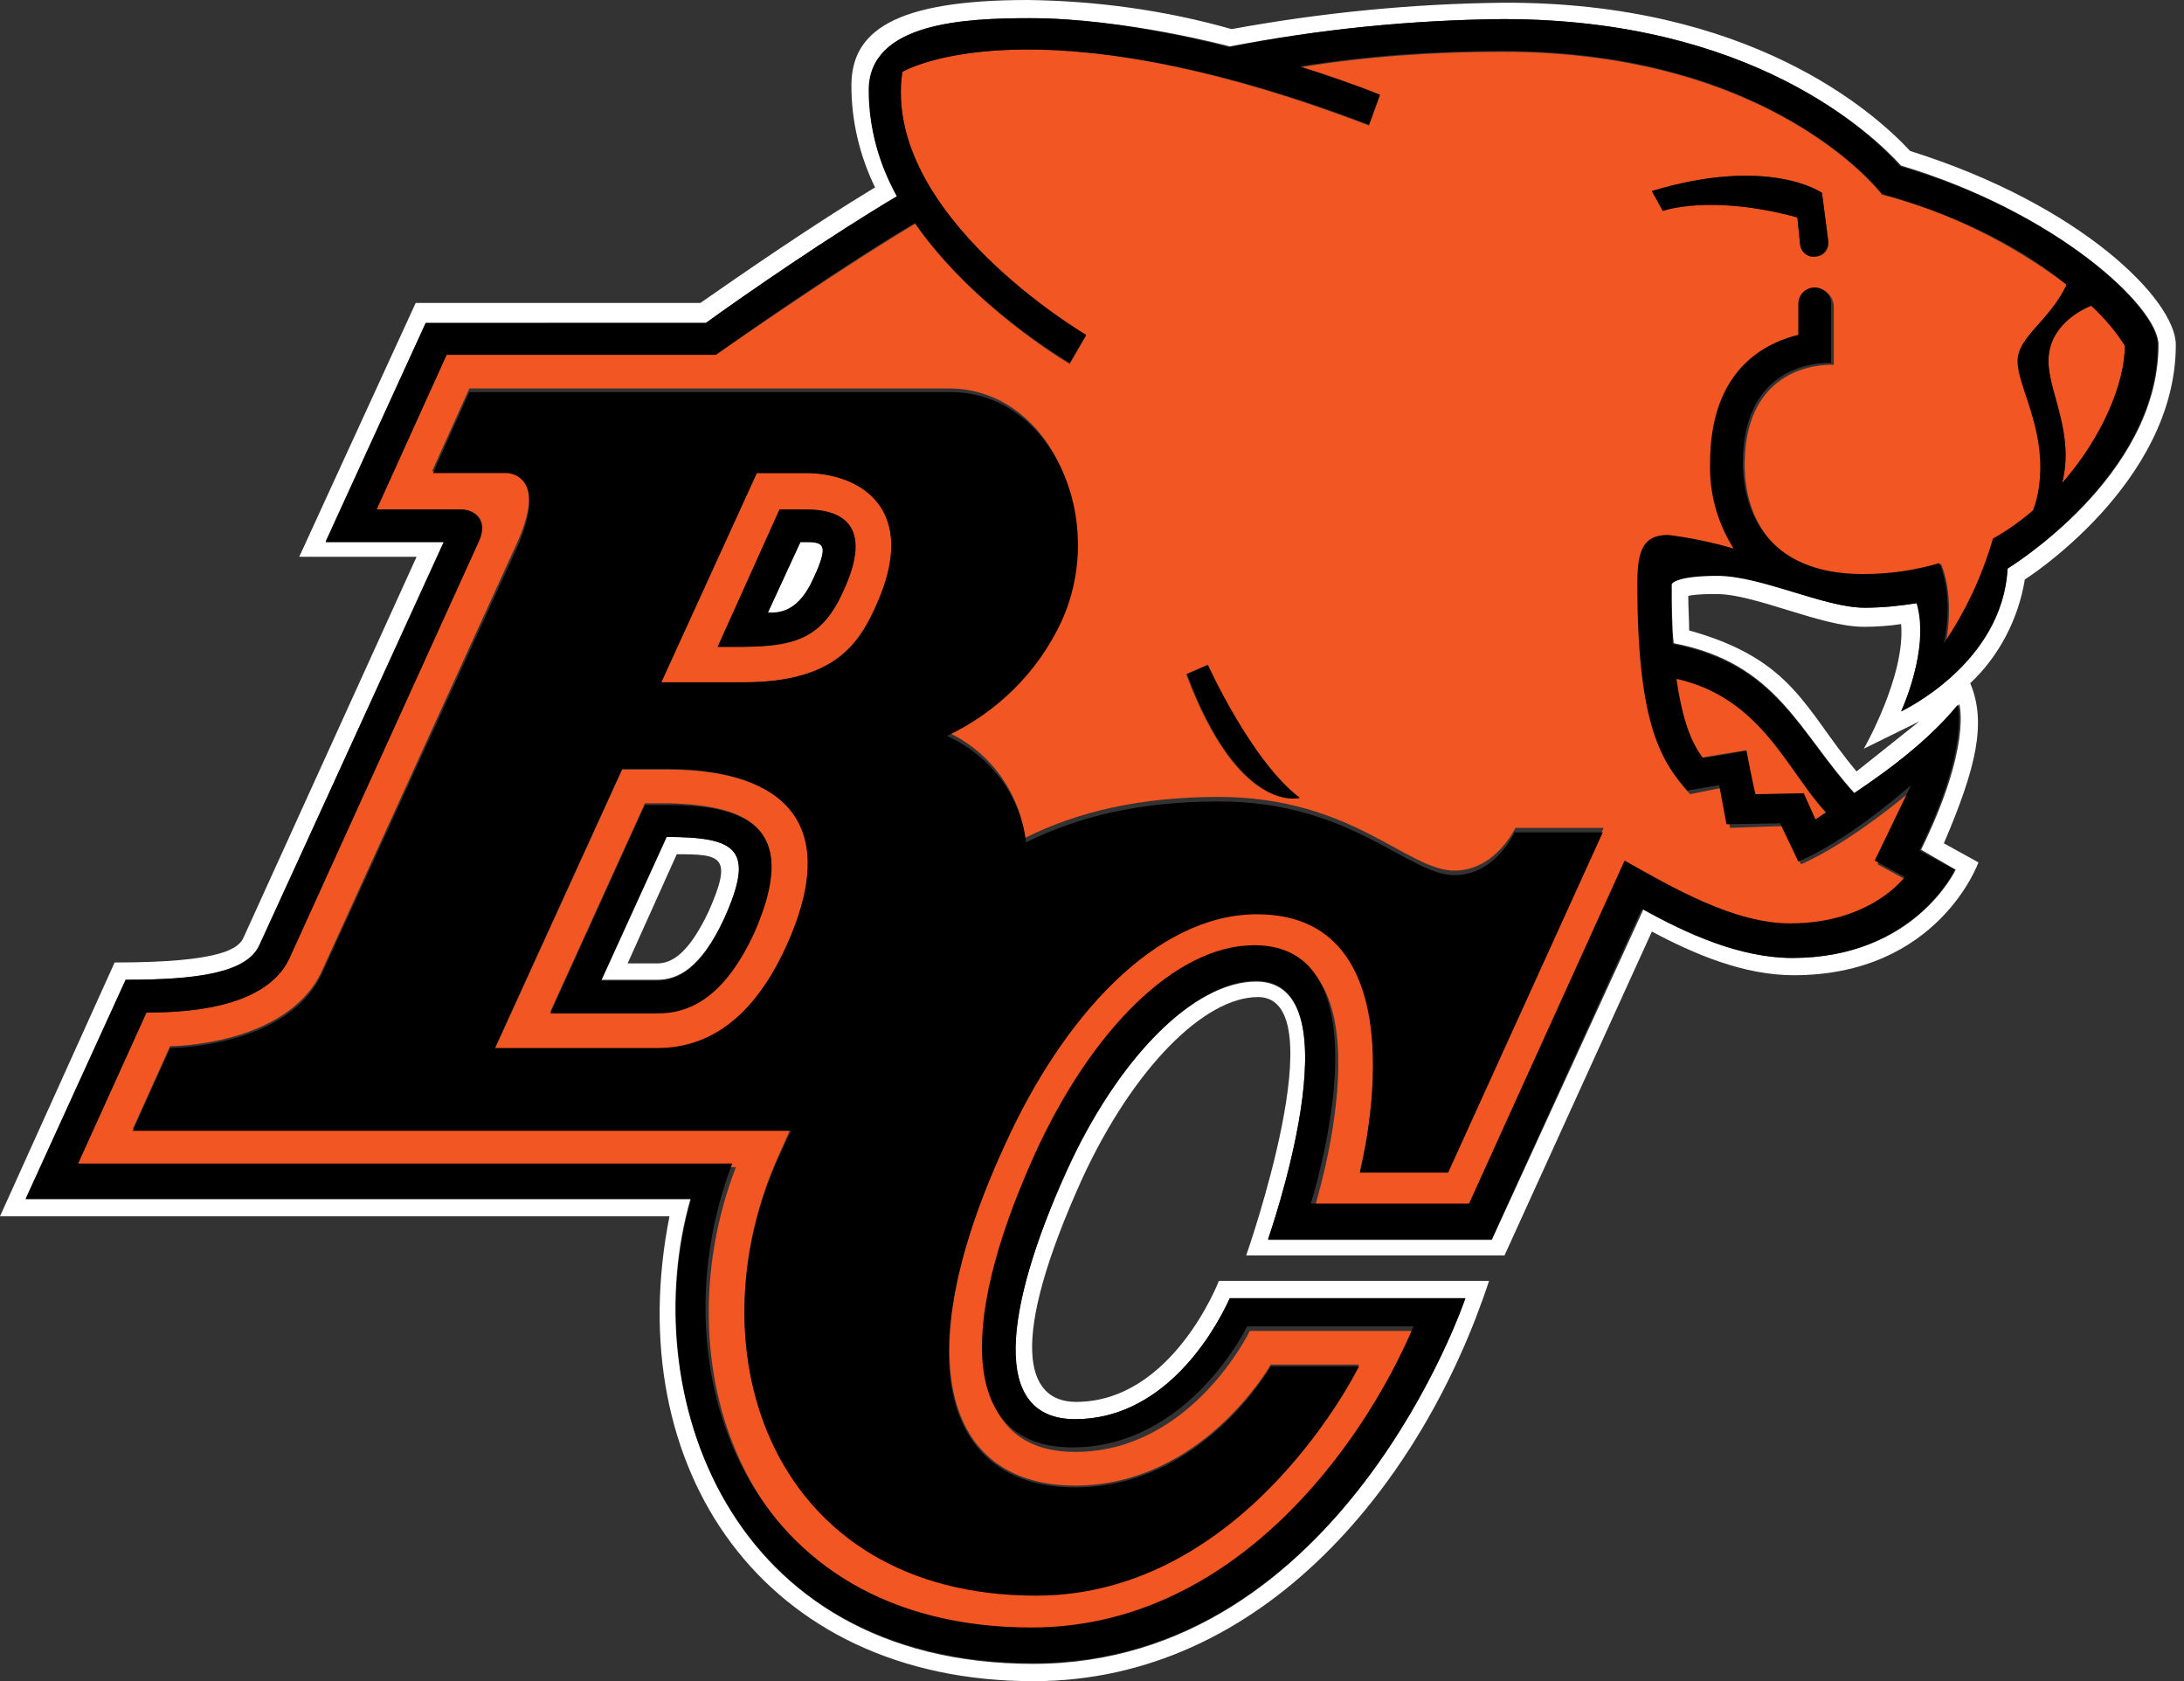 <?xml version="1.0" encoding="utf-8"?>
<svg xmlns="http://www.w3.org/2000/svg" xmlns:cc="http://creativecommons.org/ns#" xmlns:dc="http://purl.org/dc/elements/1.1/" xmlns:rdf="http://www.w3.org/1999/02/22-rdf-syntax-ns#" xmlns:xlink="http://www.w3.org/1999/xlink" version="1.1" id="Layer_1" x="0px" y="0px" viewBox="0 0 240.1 184.8" style="enable-background:new 0 0 240.1 184.8;">
<rect x="0" y="0" width="240.1" height="184.8" fill="#333333" stroke="none"/>
<style type="text/css">
	.st0{fill:#FFFFFF;}
	.st1{fill:#F15623;}
</style>
<path class="st0" d="M72.3,105.9H69l5.4-12c4.9,0,6.2,0.2,3.5,6.3C76,104.2,74.2,105.9,72.3,105.9z M79.6,101c3.5-7.6,1.5-9-6.4-9&#xA;	L66,107.7h6.2C74.5,107.7,77,106.5,79.6,101z"/>
<path class="st0" d="M211,79.3l-6.9,5.5c-5.7-6.8-6.9-12.3-18.4-15.5c0-1.2-0.1-2.4-0.1-3.8c1-0.2,2.1-0.2,3.1-0.2&#xA;	c4.3,0,11.5,3.6,16.2,3.6c1.4,0,2.8-0.1,4.1-0.3c0.5,5.7-4.1,13.7-4.1,13.7L211,79.3z M2.9,131.8l11-24.1c7.8,0,13.3-0.8,14.7-3.9&#xA;	l20.2-44.3H35.8l11-24h30.8c4.5-3.2,13.7-9.6,21.1-14c-2.1-3.5-3.2-7.6-3.1-11.7c0-7.4,10.6-7.8,17.7-7.8c10.4,0,21.9,3.1,21.9,3.1&#xA;	c9.9-1.9,20-2.9,30.1-3c27.2,0,40.4,12.5,43.7,16.1c17,5.1,28.3,15.5,28.3,19.7c0,14.6-16.6,24.6-16.6,24.6&#xA;	c-0.5,10.5-11.7,15.7-11.7,15.7s3.2-6.9,1.8-11.9c-1.9,0.3-3.8,0.5-5.8,0.5c-4.5,0-11.3-3.6-16.2-3.6s-5,1-5,1c0,2.5,0,4.7,0.2,6.5&#xA;	c11.4,2.2,13.7,9.7,19.9,16.5c1.3-1,7.3-4.8,11.5-9.8c0,0,1.4,4.6-4.2,16l3.8,2.2c0,0-4.5,9.7-17.9,9.7c-5.7,0-11.4-2.7-16.4-5.4&#xA;	L164,136.3h-24.6c0,0,10-28.4-1.3-28.4c-6.8,0-15.2,8.3-20.9,21c-6.8,15-8.4,27.1,1,27.1c9.4,0,14.9-8.7,17-13.3h25.9&#xA;	c0,0-13.5,40.2-47.5,40.2c-33.8,0-43.7-30.1-37.7-51.1L2.9,131.8z M113.6,184.8c25.4,0,42.9-22.1,50.1-44H134&#xA;	c0,0-5.1,13.3-15.7,13.3c-5.6,0-7.5-6.5,0.7-24.6c5.6-12.1,13.4-19.9,19.3-19.9c8.7,0-1.3,28.4-1.3,28.4h28.4l16.2-35.6&#xA;	c4.7,2.5,10.1,4.8,15.6,4.8c15.9,0,20.3-12.4,20.3-12.4l-3.8-2.1c3.6-8.4,4.7-13.3,2.9-17.6c3.2-3,5.3-7.1,6-11.4&#xA;	c0,0,16.6-10.5,16.6-25.8c0-4.9-10.4-15.4-29.2-21.3c-4.1-4.4-17.7-16.4-44.7-16.3c-10,0.1-20.1,1.1-29.9,2.9&#xA;	C128,1.1,120.5,0.1,113,0C98.2,0,93.6,3.5,93.6,9.4c0,3.9,0.9,7.7,2.6,11.2c-6.8,4.1-14.9,9.7-19.2,12.7H45.7L32.9,61.2h12.9&#xA;	l-19,41.8c-0.5,1.2-2.2,2.8-14.2,2.8L0,133.7h73.6C68.1,161.4,83.9,184.8,113.6,184.8z"/>
<path class="st0" d="M89.5,63.5c1.7-3.8,1-4-0.8-4H88l-3.6,7.8C85.8,67.4,87.8,67.2,89.5,63.5z"/>
<path class="st1" d="M92.7,65c-2.3,5.1-5.2,6.1-10.9,6.1h-2.9L85.7,56h2.9C92.3,56,96.1,57.5,92.7,65z M88.6,52h-5.4L72.7,75h9&#xA;	c10.1,0,12.7-4.3,14.6-8.4C101.2,55.9,94.5,52,88.6,52z M82.8,102.4c-3.4,7.4-7.2,8.8-10.6,8.8H60.5l10.4-22.9h2.6&#xA;	C82.6,88.5,87.9,91.3,82.8,102.4z M73.5,84.6h-5.1l-14,30.7h17.9c4.9,0,10.1-2.5,14.1-11.2C93.2,89.2,84.5,84.6,73.5,84.6z&#xA;	 M184.2,74.6c0.7,4.7,1.8,7.1,2.9,8.7c0.7-0.2,4.8-0.8,4.8-0.8s0.8,4.2,1,4.8c1.5,0,5.3-0.1,5.3-0.1s1.2,2.7,1.3,2.9&#xA;	c0.4-0.2,0.8-0.5,1.2-0.8C196.5,84.8,193.7,76.7,184.2,74.6z M229.9,33.6c-1.2,0.5-4.7,2.3-4.7,6.1c0,3.4,2.9,7.9,1.5,13.4&#xA;	c4.5-5.1,6.9-11,6.9-15.1C232.6,36.4,231.3,34.9,229.9,33.6z"/>
<path class="st1" d="M199.6,28.2c-0.8,0.1-1.5-0.4-1.7-1.2c0,0,0-0.1,0-0.1l-0.3-3c-9.7-2.7-14.8-0.8-14.8-0.8l-1.2-2.1&#xA;	c13-3.9,18.7,0.2,18.7,0.2l0.7,5.4C201.1,27.4,200.5,28.2,199.6,28.2z M159.2,128.7h-9.7c0,0,7.4-28.4-11.3-28.4&#xA;	c-11.2,0-21.4,11.4-27.7,25.3c-11.2,24.6-6.1,37.7,7.7,37.7c14,0,21.5-13.3,21.5-13.3h9.7c0,0-12.4,25.2-35.5,25.2&#xA;	c-29.1,0-38.1-26.8-28.2-48.4c0.4-0.9,0.8-1.8,1.2-2.7H14.6l4.1-9.1c0,0,12.9,0,16.7-8.3l21.3-46.7c3.8-8.2-1.1-8.2-1.1-8.2h-8.1&#xA;	l4.1-9.1h52.7c11.1,0,17.3,14,12.3,25.1c-2.6,5.6-7,10-12.6,12.6c4.7,2.1,8,6.5,8.7,11.7c5.8-2.9,12.7-4.5,21.3-4.5&#xA;	c14.6,0,20.7,8.1,25.9,8.1c4.5,0,6.7-4.7,6.7-4.7h9.7L159.2,128.7z M132.7,73.1c0,0,4.8,10.6,10.1,14.6c0,0-6.6,1.9-12.4-13.6&#xA;	L132.7,73.1z M227.2,31.3c-6.1-4.6-13-8-20.3-9.9c0,0-11.8-15.7-41.7-15.7c-7.5,0-14.9,0.5-22.3,1.7c2.8,0.9,5.8,2,8.8,3.1l-1.2,3.3&#xA;	C113.2-0.5,99.2,7.9,99.2,7.9c-2.3,15.7,20.2,29,20.2,29l-1.8,3.1c-0.7-0.4-10.7-6.4-17-15.4c-7.7,4.6-18,11.7-21.9,14.4H49.1&#xA;	l-7.7,17h9.2c2,0,3,1.5,2.1,3.3l-20.9,46c-2.6,5.8-12.1,6-15.7,6l-7.7,17h72.5c-8.6,22.3,1.1,51.1,32.8,51.1&#xA;	c21.9,0,36.3-19.6,42-33.1h-18.3c0,0-6.4,13.3-19.2,13.3c-11.9,0-13-12.9-4.2-32.2c6.3-13.7,15.4-23,24.2-23&#xA;	c15.3,0,6.3,28.4,6.3,28.4h17.3L179,95c5.4,3.1,12,6.8,18.1,6.8c9,0,12.6-5,12.6-5l-3.3-1.8l4-8.3C202.8,93.1,198,95,198,95&#xA;	l-1.9-4.2l-5.9,0.2l-0.9-4.4l-3.5,0.7c-2.8-3.1-5.6-6.7-5.6-22.9c0-3.6,0.8-5.3,3.5-5.3c2.4,0.3,4.8,0.8,7.1,1.5&#xA;	c-1.8-2.8-2.7-6-2.6-9.4c0-10.1,5.8-13.2,9.8-14.1v-3.5c0-1,0.8-1.8,1.8-1.8c1,0,1.7,0.8,1.8,1.8v6.5c0,0-9.8-0.7-9.8,11&#xA;	c0,5.1,2.5,12.2,13.2,12.2c2.9,0,5.7-0.4,8.4-1.3c1.6,3.9,0.5,8.8,0.5,8.8c2.4-3.5,4.2-7.4,5.4-11.4c1.5-0.9,3-2,4.4-3.2&#xA;	c0.5-1.5,0.8-3.1,0.8-4.7c0-5.1-2.5-9.2-2.5-11.7C221.8,37.1,225.3,35.3,227.2,31.3z"/>
<path d="M142.9,87.7c-5.3-4-10.1-14.6-10.1-14.6l-2.3,1C136.3,89.6,142.9,87.7,142.9,87.7z M79.6,101c-2.5,5.5-5.1,6.8-7.3,6.8h-6.2&#xA;	L73.3,92C81.1,92,83,93.4,79.6,101z M73.5,88.5h-2.6l-10.4,22.9h11.8c3.3,0,7.2-1.5,10.6-8.8C87.9,91.3,82.6,88.5,73.5,88.5z&#xA;	 M84.4,67.4l3.6-7.8h0.6c1.9,0,2.6,0.2,0.8,4C87.8,67.2,85.8,67.4,84.4,67.4z M92.7,65c3.5-7.5-0.4-9-4.1-9h-2.9l-6.8,15.1h2.9&#xA;	C87.5,71,90.4,70.1,92.7,65z"/>
<path d="M8.4,128.3l7.7-17c3.5,0,13-0.2,15.7-5.9l20.9-46c0.8-1.9-0.2-3.4-2.1-3.4h-9.2l7.7-17h29.6c3.8-2.7,14.1-9.9,21.9-14.5&#xA;	c6.3,9.1,16.4,15,17,15.4l1.8-3.1c0,0-22.5-13.2-20.2-28.9c0,0,14-8.4,51.3,5.8l1.2-3.3c-3-1.2-6-2.2-8.8-3.1&#xA;	c7.4-1.2,14.8-1.7,22.3-1.7c29.8,0,41.7,15.7,41.7,15.7c9.6,2.7,16.2,6.6,20.3,10c-1.9,4-5.4,5.7-5.4,8.4c0,2.5,2.5,6.5,2.5,11.6&#xA;	c0,1.6-0.2,3.2-0.8,4.8c-1.4,1.2-2.8,2.2-4.4,3.1c-1.2,4.1-3,8-5.4,11.5c0,0,1.2-4.9-0.5-8.8c-2.7,0.8-5.5,1.2-8.4,1.2&#xA;	c-10.7,0-13.2-7.1-13.2-12.2c0-11.7,9.7-11,9.7-11v-6.5c0-1-0.7-1.7-1.7-1.8c0,0,0,0-0.1,0c-1,0-1.8,0.8-1.8,1.8v3.4&#xA;	c-4,1-9.7,4.1-9.7,14.1c-0.1,3.3,0.8,6.6,2.6,9.4c-2.4-0.7-4.8-1.2-7.2-1.5c-2.7,0-3.4,1.6-3.4,5.3c0,16.1,2.8,19.6,5.5,22.8&#xA;	l3.5-0.6l0.8,4.3l5.9-0.1l2,4.2c0,0,4.8-1.8,12.4-8.4l-4,8.3l3.3,1.8c0,0-3.7,5.1-12.6,5.1c-6.1,0-12.7-3.8-18.2-6.9l-17.1,37.7&#xA;	h-17.4c0,0,9.1-28.4-6.2-28.4c-8.7,0-18,9.4-24.2,23.1c-8.7,19.3-7.7,32.1,4.2,32.1c12.8,0,19.2-13.3,19.2-13.3h18.3&#xA;	c-5.8,13.6-20.1,33.1-42,33.1c-31.8,0-41.4-28.8-32.9-51H8.4V128.3z M233.6,38c0,4.1-2.5,10.1-6.9,15.1c1.4-5.4-1.5-10-1.5-13.4&#xA;	c0-3.9,3.5-5.6,4.7-6.1C231.3,34.9,232.6,36.4,233.6,38z M200.8,89.3c-0.5,0.3-0.8,0.5-1.2,0.8c-0.1-0.2-1.3-2.9-1.3-2.9&#xA;	s-3.8,0.1-5.3,0.1c-0.2-0.6-1-4.8-1-4.8s-4.1,0.8-4.8,0.8c-1.2-1.6-2.2-3.9-2.9-8.7C193.7,76.7,196.5,84.8,200.8,89.3L200.8,89.3z&#xA;	 M113.6,182.8c34,0,47.5-40.1,47.5-40.1h-25.9c-2.1,4.6-7.7,13.3-17,13.3c-9.4,0-7.7-12.2-1-27.2c5.8-12.7,14.2-21,20.9-21&#xA;	c11.3,0,1.3,28.4,1.3,28.4H164l16.5-36.3c5,2.8,10.8,5.4,16.5,5.4c13.4,0,17.9-9.7,17.9-9.7l-3.9-2.1c5.6-11.4,4.2-16,4.2-16&#xA;	c-4.1,5-10.1,8.8-11.4,9.7c-6.1-6.8-8.5-14.2-19.9-16.4c-0.1-1.9-0.2-4.1-0.2-6.5c0,0,0.2-1,5.1-1c4.8,0,11.7,3.5,16.2,3.5&#xA;	c1.9,0,3.8-0.2,5.7-0.5c1.5,5.1-1.7,11.9-1.7,11.9s11.1-5.2,11.7-15.7c0,0,16.5-10.1,16.5-24.6c0-4.2-11.3-14.7-28.3-19.6&#xA;	c-3.2-3.7-16.4-16.2-43.7-16.2c-10.1,0.1-20.2,1.1-30.1,3.1c0,0-11.5-3.2-21.9-3.2c-7.1,0-17.7,0.5-17.7,7.9c0,4.1,1.1,8.1,3.1,11.7&#xA;	c-7.3,4.3-16.6,10.7-21,13.9H46.8l-11,24.1h13l-20.3,44.3c-1.4,3.1-6.8,3.8-14.7,3.8l-11,24.1H76C69.9,152.8,79.8,182.8,113.6,182.8&#xA;	L113.6,182.8z"/>
<path d="M86.4,104.1c-4,8.7-9.3,11.1-14.1,11.1H54.4l14-30.7h5.1C84.5,84.6,93.2,89.2,86.4,104.1z M83.2,52h5.4&#xA;	c5.8,0,12.6,3.8,7.7,14.6c-1.8,4.1-4.5,8.4-14.5,8.4h-9.1L83.2,52z M85.7,127c-9.9,21.6-0.8,48.4,28.2,48.4&#xA;	c23.2,0,35.5-25.2,35.5-25.2h-9.7c0,0-7.5,13.3-21.5,13.3c-13.9,0-19-13.2-7.7-37.7c6.3-13.9,16.5-25.3,27.7-25.3&#xA;	c18.7,0,11.3,28.4,11.3,28.4h9.7l17-37.4h-9.7c0,0-2.1,4.7-6.6,4.7c-5.1,0-11.3-8.1-25.9-8.1c-8.5,0-15.4,1.6-21.2,4.5&#xA;	c-0.6-5.2-4-9.6-8.7-11.7c5.5-2.6,10-7,12.6-12.6c5.1-11.2-1.1-25.2-12.2-25.2H51.6L47.6,52h8.1c0,0,4.8,0,1.1,8.3L35.4,107&#xA;	c-3.8,8.2-16.7,8.2-16.7,8.2l-4.1,9.1h72.4C86.5,125.2,86.1,126.1,85.7,127z M197.6,23.9l0.3,3c0.1,0.8,0.8,1.4,1.6,1.3&#xA;	c0,0,0.1,0,0.1,0c0.8-0.1,1.4-0.8,1.4-1.6l-0.7-5.4c0,0-5.8-4.1-18.7-0.2l1.2,2.2C182.8,23.2,187.9,21.3,197.6,23.9z"/>
</svg>